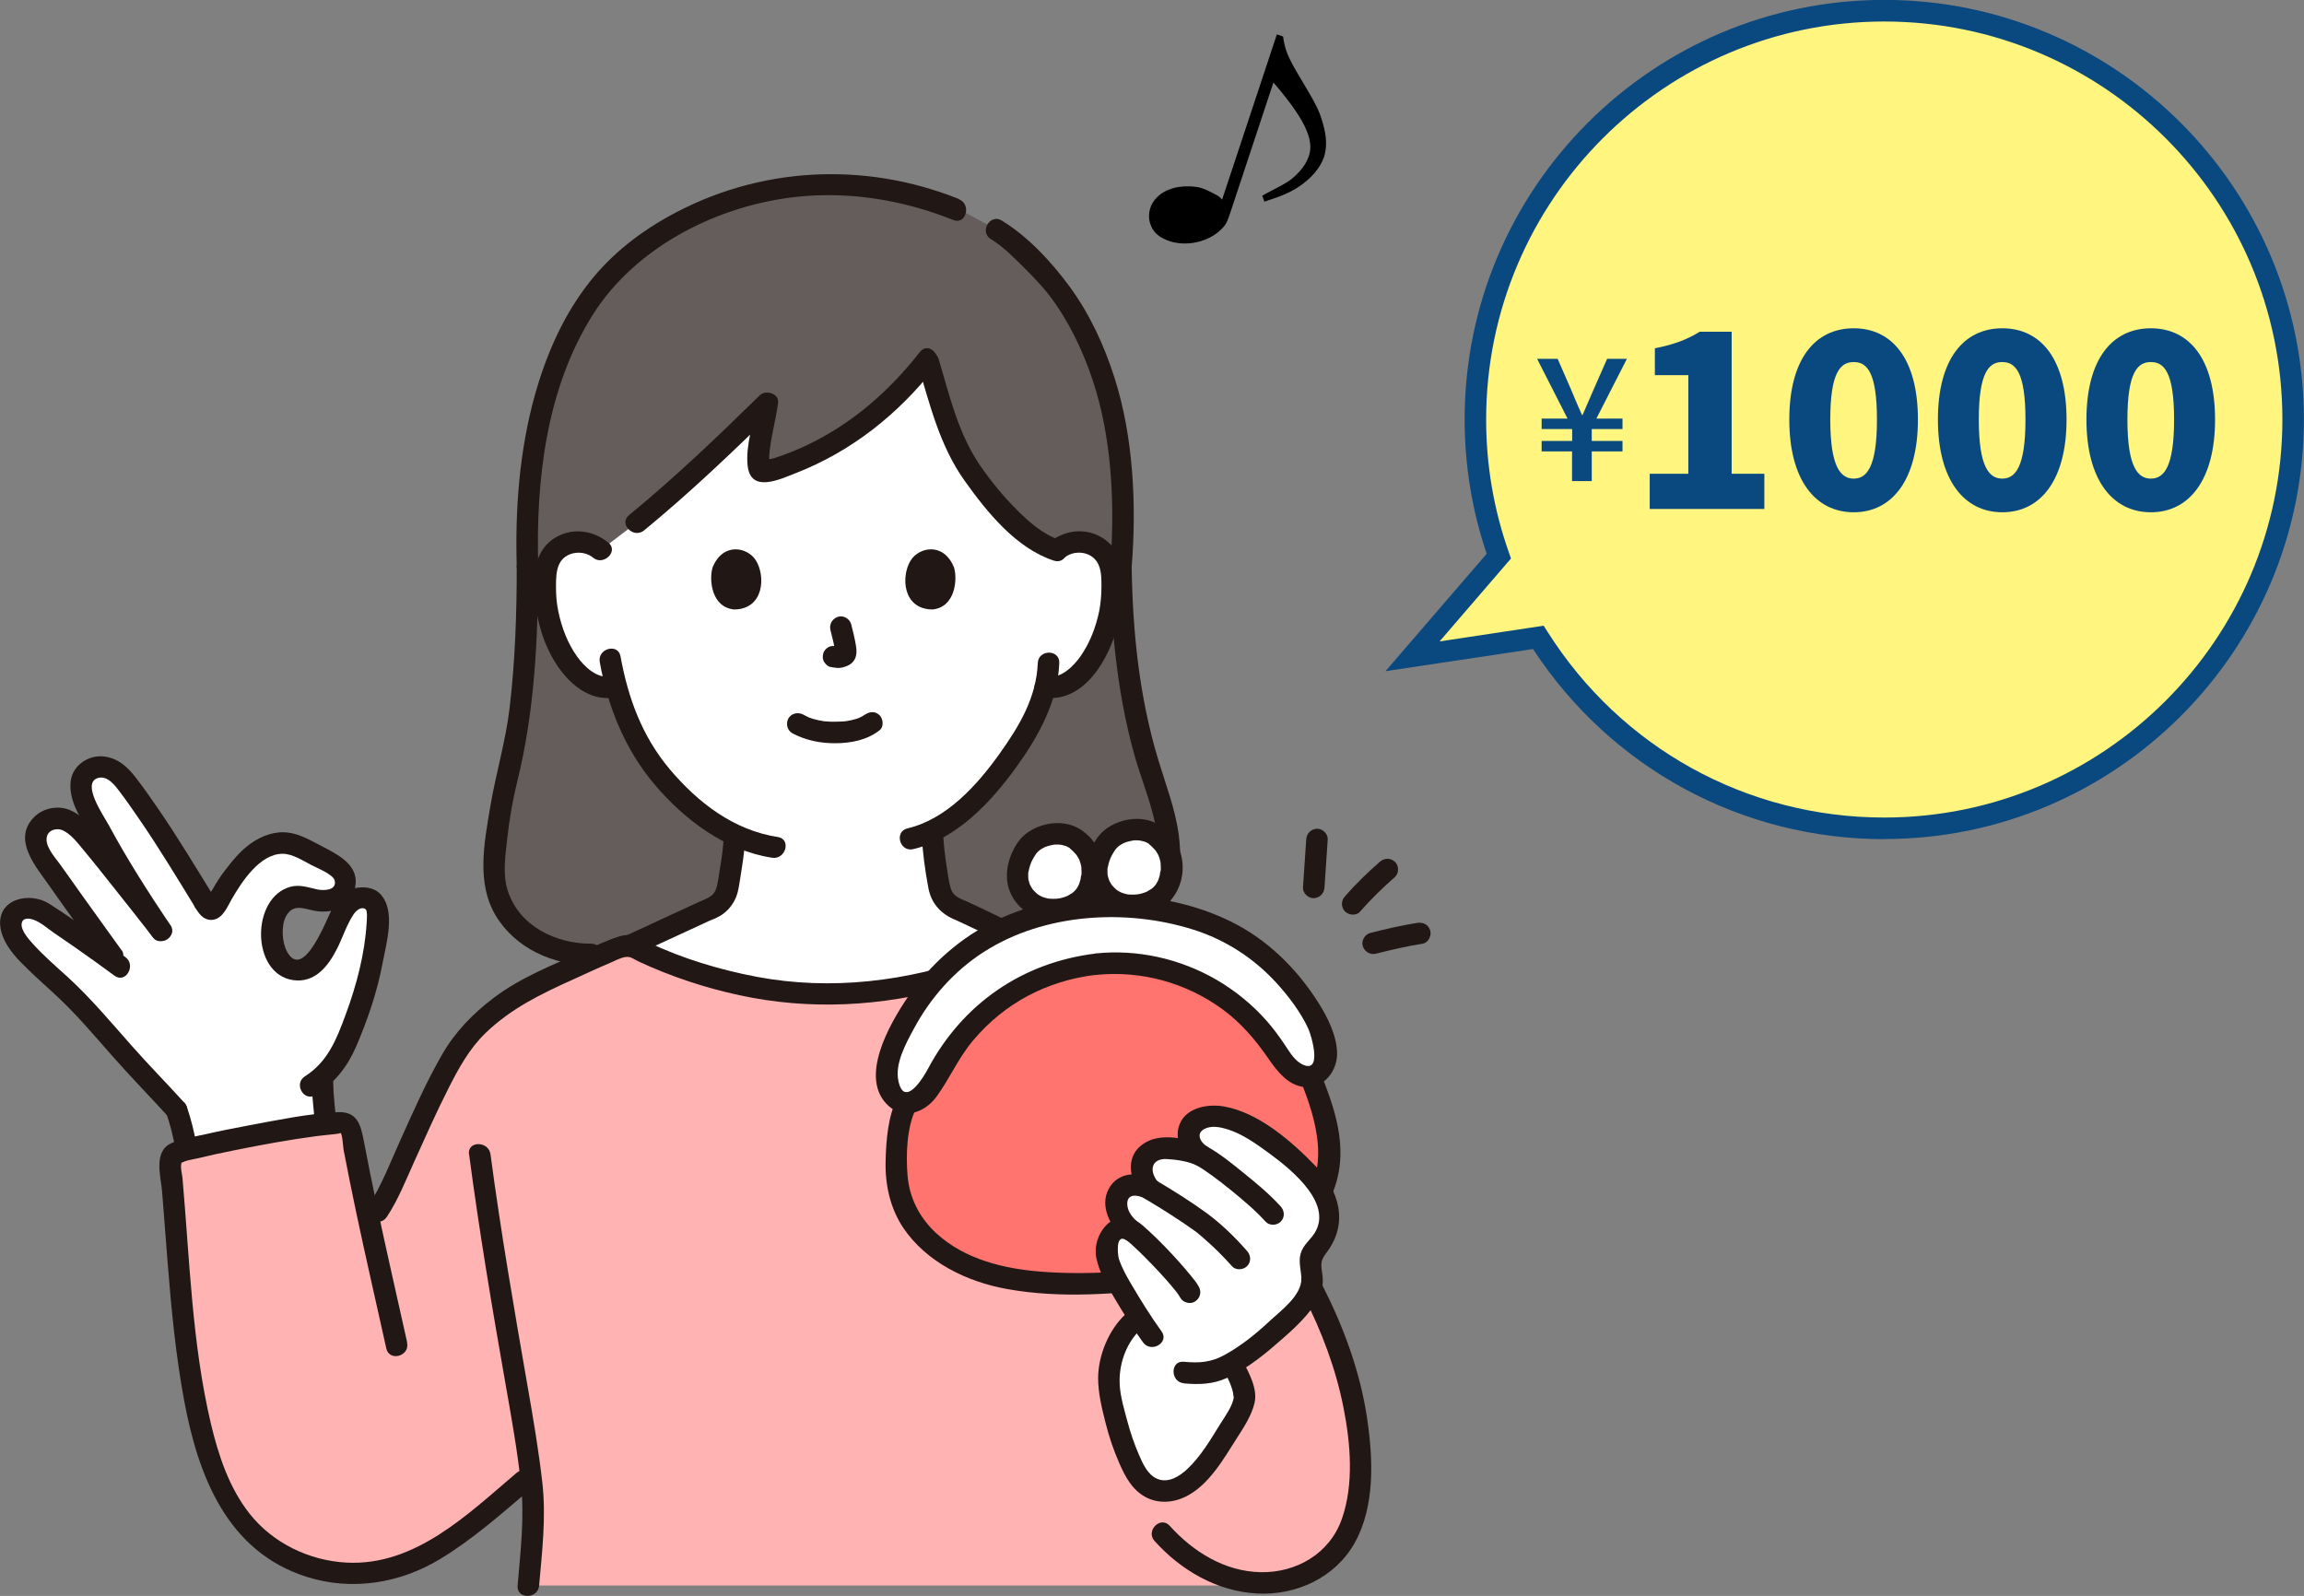 <?xml version="1.0" encoding="UTF-8"?>
<svg id="_レイヤー_2" data-name="レイヤー_2" xmlns="http://www.w3.org/2000/svg" width="214.24" height="148.42" viewBox="0 0 214.24 148.42">
  <rect x="0" y="0" width="214.24" height="148.42" fill="#808080" stroke="none"/>
  <g id="_レイヤー_1-2" data-name="レイヤー_1">
    <g>
      <g>
        <path d="M104.22,91.69l-.31-.49c-2.76-1.13-7.54-3.71-8.03-3.4-4.27,2.49-12.57,4.71-18.88,4.69-6.66-.02-13.72-2.13-18.38-4.56-.51-.29-4.88,1.9-7.68,3.09l-.4.18c-2.81,1.27-5.02,2.94-6.95,5-2.69,2.88-6.79,13.94-8.5,16.46,0,0-.26.38-.73,1.07-.62-2.86-1.19-5.69-1.74-8.67-.07-.4-.43-.68-.83-.66-3.27.15-12.72,1.95-15.42,2.8-.36.11-.59.46-.55.84.72,7.49.95,15.88,2.57,23.52,1.15,5.44,3.18,10.72,8.16,13.21,4.26,2.13,8.53,1.91,12.08.29,3.02-1.37,6.66-4.49,9.16-6.6,0,0,.55-.46,1.55-1.31.16,1.31.26,2.42.26,3.16,0,1.34-.21,4.01-.48,7.14h67.71v-.26c1.02.06,2.07-.03,3.1-.3,1.96-.51,3.74-1.72,4.86-3.4,1.16-1.75,1.56-3.98,1.65-6.05.25-6.06-1.63-12.11-4.37-17.45,0,0-15.47-24.52-17.85-28.3Z" style="fill: #ffb3b3;"/>
        <path d="M63.12,86.75c-3.44.9-5.98,1.74-5.98,1.74-6.69,1.42-11.22-3.17-11.18-7.36.02-2.56.62-6.75,1.32-9.27,1.03-3.68,1.77-10.15,1.76-19.13-.44-13.24,3.04-22.85,8.54-28.11,3.31-3.17,10.77-7.49,19.15-7.49,5.11,0,8.71.93,12.17,2.33,0,0,.55.22,1.09.44,1.11.6,2.21,1.2,2.21,1.2,1.97,1.07,2.5,1.89,4.31,3.63,4.19,4.04,7.1,11.32,7.57,17.83.13,1.88.44,6.77.15,10.15.15,11.18,2.21,17.44,3.27,20.52.85,2.47,1.27,4.45,1.29,7.01.04,4.19-5.16,9.61-11.15,7.46,0,0-14.04-2.95-21.14-3.12-3.87-.09-9.27,1.07-13.39,2.14Z" style="fill: #645d5c;"/>
        <path d="M95.4,87.52c-.21-.08-5.95-2.82-6.09-2.87-2.03-.73-1.95-2.03-2.2-3.49-.23-1.29-.38-2.59-.43-3.89,5.1-2.5,9.17-9.49,9.89-11.45.13-.4.43-1.22.65-2.16.9-.13,2.11-.13,2.8-.68.92-.74,1.57-1.71,2.08-2.73,1.04-2.08,1.49-4.42,1.29-6.7-.05-.58-.15-1.18-.44-1.7-.41-.74-1.24-1.29-2.15-1.43-.91-.14-1.88.15-2.53.74-3.55-1.08-7.82-6.75-9.19-9.32-.96-1.79-2-5.68-2.82-8.43-3.92,5.11-8.9,8.72-15.09,10.49-1.47.44-.08-4.23.18-6.43-3.91,3.84-8.19,7.9-12.15,11.14l-3.35,2.55c-.65-.59-1.62-.88-2.53-.74-.91.14-1.73.68-2.15,1.43-.29.52-.39,1.12-.44,1.7-.2,2.29.25,4.62,1.29,6.7.51,1.02,1.16,1.99,2.08,2.73.7.56,1.7,1.2,2.96.88,0,0,.08-.02.24-.06.7,2.61,1.93,5.64,4.19,8.34,2.02,2.42,4.33,4.35,6.83,5.53-.06,1.24-.21,2.3-.42,3.5-.26,1.46-.18,2.76-2.2,3.49-.13.05-6.54,3.05-6.93,3.18,0,0-.09.03-.24.08.04,0,.08,0,.11.02,4.66,2.43,11.72,4.54,18.38,4.56,6.17.02,14.24-2.1,18.58-4.52.08-.09.17-.18.24-.27-.26-.11-.43-.18-.43-.18Z" style="fill: #fff;"/>
        <path d="M96.5,61.66c-.13,3.22-1.72,5.87-3.58,8.47-2.08,2.91-4.91,6.05-8.54,6.91-1.25.29-.72,2.22.53,1.93,4.09-.96,7.25-4.39,9.62-7.67,2.05-2.84,3.82-6.05,3.97-9.64.05-1.29-1.95-1.28-2,0h0Z" style="fill: #211715;"/>
        <path d="M56.55,50.46c-1.59-1.33-3.91-1.44-5.5-.03s-1.5,4.04-1.23,5.99c.29,2.12,1.05,4.27,2.36,5.98,1.24,1.62,3.03,2.87,5.15,2.43,1.26-.26.73-2.19-.53-1.93s-2.47-.9-3.15-1.86c-.88-1.24-1.44-2.72-1.74-4.21-.16-.77-.22-1.55-.21-2.33,0-.67.01-1.44.31-2.06.56-1.16,2.21-1.35,3.15-.57s2.4-.59,1.41-1.41h0Z" style="fill: #211715;"/>
        <path d="M55.77,61.58c.75,4.16,2.35,8.13,5.1,11.38s6.55,6.14,10.93,6.81c1.26.19,1.8-1.73.53-1.93-4.09-.62-7.44-3.2-10.05-6.3s-3.89-6.7-4.58-10.5c-.23-1.26-2.16-.73-1.93.53h0Z" style="fill: #211715;"/>
        <path d="M85.36,33.94c1.12,3.76,2.03,7.52,4.33,10.76,2.07,2.91,4.79,6.29,8.31,7.44,1.23.4,1.75-1.53.53-1.93-1.53-.5-2.83-1.65-3.95-2.77-1.26-1.25-2.4-2.64-3.41-4.1-2.06-2.99-2.86-6.49-3.88-9.93-.37-1.23-2.3-.71-1.93.53h0Z" style="fill: #211715;"/>
        <path d="M85.54,32.73c-2.81,3.6-6.25,6.62-10.38,8.61-1.02.49-2.07.91-3.14,1.26-.25.08-.76.12-.93.29-.29.04-.25.11.12.2.19.21.29.25.31.13.07-.07,0-.63,0-.75.11-1.68.61-3.33.83-4.99.12-.9-1.15-1.26-1.71-.71-3.92,3.85-7.9,7.65-12.15,11.14-.99.82.43,2.23,1.41,1.41,4.25-3.49,8.23-7.29,12.15-11.14l-1.71-.71c-.25,1.9-1.03,3.91-.82,5.84.28,2.56,2.95,1.29,4.48.69,5.18-2.02,9.54-5.49,12.95-9.86.78-1-.62-2.43-1.41-1.41h0Z" style="fill: #211715;"/>
        <path d="M105.23,52.74c.46-5.76.17-12.09-1.6-17.62-.95-2.99-2.3-5.91-4.16-8.45-1.68-2.3-3.88-4.67-6.32-6.16-1.1-.67-2.11,1.06-1.01,1.73,1.22.75,2.16,1.74,3.17,2.74s2.03,2.09,2.86,3.31c1.7,2.48,2.92,5.26,3.77,8.14,1.5,5.14,1.72,10.99,1.29,16.31-.1,1.28,1.9,1.28,2,0h0Z" style="fill: #211715;"/>
        <path d="M48.05,52.74c0,4.36-.15,8.73-.66,13.07-.37,3.15-1.29,6.14-1.81,9.26-.55,3.29-1.3,7.04.51,10.07s5.34,4.64,8.87,4.62c1.29,0,1.29-2.01,0-2-3.28.02-6.72-1.65-7.76-4.97-.47-1.51-.21-3.21-.04-4.75.2-1.78.49-3.55.92-5.29,1.63-6.55,1.95-13.28,1.96-20.01,0-1.29-2-1.29-2,0h0Z" style="fill: #211715;"/>
        <path d="M103.23,52.74c.09,5.84.66,11.73,2.23,17.38.53,1.91,1.28,3.77,1.77,5.69.41,1.62.77,3.51.52,5.19s-1.31,3.17-2.55,4.32c-.95.88.47,2.29,1.41,1.41,2.67-2.48,3.46-5.46,3.01-9-.32-2.47-1.22-4.75-1.93-7.11-1.75-5.79-2.37-11.85-2.46-17.88-.02-1.29-2.02-1.29-2,0h0Z" style="fill: #211715;"/>
        <path d="M67.29,78.01c-.06.94-.19,1.87-.35,2.8-.1.56-.15,1.14-.3,1.68-.11.4-.27.7-.72.96-.29.17-.62.29-.93.43-1.61.73-3.2,1.48-4.8,2.22-.41.19-.83.38-1.24.57-.15.07-.3.13-.44.2-.26.12.22-.08-.01,0-.51.18-.85.68-.7,1.23.14.49.72.88,1.23.7.63-.23,1.24-.54,1.85-.82.99-.45,1.97-.91,2.95-1.36.73-.34,1.45-.67,2.18-1.01.04-.02.15-.05.18-.08,0,0-.38.15-.15.07.11-.04.23-.09.34-.14.21-.09.42-.19.62-.31.67-.42,1.16-1.01,1.45-1.74.24-.6.29-1.23.4-1.86.19-1.18.37-2.35.45-3.54.04-.54-.49-1-1-1-.57,0-.96.46-1,1h0Z" style="fill: #211715;"/>
        <path d="M85.69,77.47c.09,1.72.32,3.44.64,5.13.28,1.46,1.19,2.42,2.56,2.97.4.16-.25-.13.03.01.11.05.22.1.32.15.34.16.68.32,1.02.48.92.43,1.83.87,2.75,1.3.63.3,1.25.61,1.88.88.5.21,1.07.15,1.37-.36.25-.42.14-1.16-.36-1.37-1.35-.58-2.66-1.25-3.99-1.88-.64-.3-1.28-.62-1.93-.91-.33-.15-.67-.26-.97-.46-.38-.25-.52-.5-.63-.88-.18-.62-.24-1.28-.35-1.92-.17-1.04-.28-2.09-.34-3.14-.07-1.28-2.07-1.29-2,0h0Z" style="fill: #211715;"/>
        <path d="M89.17,18.51c-8.85-3.55-18.72-3.02-27.06,1.65-3.02,1.69-5.65,3.83-7.71,6.62-2.2,2.96-3.68,6.44-4.67,9.98-1.44,5.19-1.84,10.62-1.68,15.99.04,1.28,2.04,1.29,2,0-.24-8.01.72-16.63,5.11-23.54,4.02-6.32,11.65-10.14,18.97-10.91,4.95-.52,9.92.32,14.51,2.16,1.19.48,1.71-1.46.53-1.93h0Z" style="fill: #211715;"/>
        <path d="M98.97,51.87c.92-.77,2.5-.6,3.1.49.35.63.35,1.44.35,2.14,0,.78-.06,1.56-.21,2.33-.3,1.46-.84,2.89-1.68,4.12-.64.94-1.84,2.18-3.1,1.97s-1.8,1.71-.53,1.93c4.45.76,6.92-4.88,7.4-8.43.26-1.94.38-4.57-1.24-5.99s-3.9-1.31-5.5.02c-.99.83.43,2.23,1.41,1.41h0Z" style="fill: #211715;"/>
        <path d="M104.18,90.24c-2.39-1-4.66-2.34-7.1-3.21-.89-.32-1.37-.25-2.2.2-1.24.67-2.56,1.21-3.89,1.68-6.63,2.35-13.69,3.24-20.63,1.93-3.47-.66-6.91-1.7-10.1-3.21-1.04-.49-1.61-.88-2.72-.53s-2.24.89-3.33,1.38c-2.85,1.28-5.79,2.42-8.29,4.31-1.98,1.5-3.61,3.18-4.84,5.33-1.44,2.51-2.62,5.18-3.81,7.82-.94,2.07-1.77,4.31-3.03,6.22-.71,1.08,1.02,2.08,1.73,1.01,1.04-1.57,1.76-3.39,2.53-5.1,1.03-2.28,2.05-4.58,3.18-6.81.96-1.9,1.94-3.71,3.48-5.2,2.38-2.29,5.16-3.63,8.13-4.97,1.16-.53,2.32-1.07,3.5-1.57.42-.18.93-.46,1.39-.52.48-.06.66.16,1.25.44,2.97,1.38,6.11,2.42,9.31,3.11,6.61,1.43,13.2,1.05,19.7-.74,1.67-.46,3.32-1,4.92-1.67.58-.24,1.17-.49,1.73-.77.27-.13.54-.27.81-.42.56-.31-.11-.17.22-.14,1.13.1,2.47,1.03,3.48,1.51,1.34.64,2.68,1.28,4.06,1.85,1.19.49,1.7-1.44.53-1.93h0Z" style="fill: #211715;"/>
        <path d="M121.46,78.07c-.1,1.49-.2,2.97-.3,4.46-.04.52.49,1.02,1,1,.57-.03.96-.44,1-1,.1-1.49.2-2.97.3-4.46.04-.52-.49-1.02-1-1-.57.03-.96.44-1,1h0Z" style="fill: #211715;"/>
        <path d="M127.95,88.69c1.43-.36,2.88-.7,4.34-.93.52-.08.85-.76.7-1.23-.18-.56-.67-.79-1.23-.7-1.46.23-2.91.57-4.34.93-.51.13-.86.72-.7,1.23s.69.84,1.23.7h0Z" style="fill: #211715;"/>
        <path d="M126.48,84.76c1-1.14,2.09-2.2,3.23-3.2.39-.35.38-1.07,0-1.41-.42-.39-.99-.37-1.41,0-1.14,1-2.24,2.06-3.23,3.2-.18.2-.29.43-.29.71,0,.25.11.54.29.71.38.35,1.05.42,1.41,0h0Z" style="fill: #211715;"/>
        <path d="M121.21,120.5c1.68,3.3,3.01,6.79,3.72,10.43.65,3.29.98,7.11-.16,10.34s-4.24,5.01-7.57,4.94-6.27-1.91-8.43-4.31c-.86-.96-2.27.46-1.41,1.41,2.43,2.71,5.77,4.66,9.46,4.88s7.35-1.48,9.15-4.71c1.9-3.41,1.71-7.79,1.16-11.52-.64-4.38-2.19-8.55-4.19-12.48-.58-1.15-2.31-.14-1.73,1.01h0Z" style="fill: #211715;"/>
        <g id="right_x5F_hand">
          <path d="M10.49,71.63c-.41-.22-.85-.32-1.42-.29-.2,0-.84.33-1.07.5-.25.19-.38.54-.43.84-.13.73.21,1.96.62,2.61.15.24,2.15,4.03,2.78,5.07.11.19,2.75,4.33,4.01,6.19-1.9-2.44-5.62-7.13-6.53-8.2-1.25-1.49-2.08-2.17-2.98-2.22-1.24-.06-2.23.83-2.13,2.06s1.29,2.51,1.99,3.53c2.31,3.33,3.46,4.82,5.82,8.16-2.38-1.76-4.5-3.24-7.23-5.06-.57-.38-1.76-.56-2.28-.11-.31.27-.64.65-.65,1.05-.02.8.39,1.45.93,2.21.54.76,1.44,1.49,2.28,2.31,1.83,1.79,3.18,2.72,5.12,5.08,2.87,3.5,5.84,6.47,7.11,7.88.3.87.69,2.42.85,3.36l.08.32c3.01-.78,9.32-1.98,12.91-2.39v-.06c-.05-1.09-.28-2.73-.28-3.78l-.03-.53c1.25-1.06,1.88-2.29,2.54-3.95.85-2.12,1.61-4.28,2.04-6.52.34-1.75.57-3.22.59-4.49,0-.52-.24-1.27-.69-1.56-.33-.21-1.32-.14-1.66.04-.6.32-1.14,1.48-1.68,2.69s-.93,2.14-1.76,3.09c-.62.72-2,1.04-2.98.22-.57-.48-.87-1.45-.95-2.19-.12-1.01-.18-1.79.26-2.7s1.46-1.55,2.22-1.44c.58.09,1.87.48,2.45.46,1.33-.06,1.94-1.45,1.71-2.32-.18-.66-2.11-1.71-2.97-2.13-.97-.47-1.91-1.07-2.97-.99-1.28.1-2.52.94-3.34,1.91-.76.9-1.25,1.39-1.89,2.51-.26.43-.47.85-.74,1.29-.08.14-.17.27-.27.36-.12.11-.32.11-.44,0-.04-.04-.31-.42-.4-.57-1.43-2.33-2.68-4.46-4.47-7.13-.54-.81-2.55-3.76-3.22-4.46-.28-.29-.55-.52-.84-.68Z" style="fill: #fff;"/>
          <path d="M17.13,102.54c-1.6-1.77-3.27-3.46-4.85-5.25-1.97-2.22-3.82-4.45-6.02-6.46-1.07-.97-2.19-1.94-3.16-3.01-.39-.42-1.15-1.27-1.09-1.89s.7-.55,1.15-.38c.65.24,1.28.81,1.85,1.2.63.43,1.26.86,1.89,1.3,1.26.88,2.51,1.78,3.75,2.69,1.04.76,2.04-.97,1.01-1.73-2.32-1.71-4.66-3.41-7.08-4.96-1.79-1.15-4.86-.49-4.55,2.13.15,1.26,1.02,2.4,1.88,3.28.97.99,2.01,1.94,3.04,2.87,2.01,1.82,3.69,3.83,5.48,5.86s3.55,3.82,5.3,5.75c.86.96,2.28-.46,1.41-1.41h0Z" style="fill: #211715;"/>
          <path d="M11.32,88.39c-1.26-1.77-2.55-3.52-3.81-5.3-.67-.94-1.32-1.88-2-2.81-.47-.63-1.43-1.7-1.12-2.57.21-.6.97-.69,1.4-.51.81.35,1.46,1.23,2,1.88.92,1.1,1.8,2.22,2.69,3.34,1.27,1.6,2.54,3.2,3.8,4.82.33.43,1.07.35,1.41,0,.42-.42.33-.99,0-1.41-1.26-1.61-2.53-3.22-3.8-4.82-1.05-1.32-2.07-2.67-3.2-3.93-.7-.78-1.54-1.62-2.6-1.88s-2.2.05-2.94.81c-2.04,2.1.23,4.63,1.47,6.41,1.63,2.34,3.32,4.64,4.98,6.97.31.44.87.65,1.37.36.43-.25.67-.93.36-1.37h0Z" style="fill: #211715;"/>
          <path d="M15.84,86.04c-2.04-3.04-4-6.1-5.74-9.33-.47-.86-2.58-3.9-.98-4.36.89-.25,1.6.72,2.06,1.34.65.86,1.26,1.75,1.87,2.64,1.8,2.63,3.44,5.35,5.11,8.07.67,1.1,2.4.09,1.73-1.01-1.67-2.71-3.31-5.44-5.11-8.07-.72-1.05-1.44-2.09-2.22-3.09s-1.71-1.79-3.03-1.89-2.72.82-2.94,2.2c-.19,1.22.28,2.42.86,3.46.91,1.64,1.73,3.33,2.71,4.92,1.28,2.06,2.6,4.1,3.96,6.12.71,1.06,2.45.06,1.73-1.01h0Z" style="fill: #211715;"/>
          <path d="M28.99,100.7c0,1.26.22,2.52.27,3.78.02.52.44,1.02,1,1,.52-.02,1.02-.44,1-1-.06-1.26-.27-2.52-.27-3.78,0-.52-.46-1.02-1-1s-1,.44-1,1h0Z" style="fill: #211715;"/>
          <path d="M29.36,101.83c1.76-1.12,2.92-2.59,3.75-4.49,1.08-2.51,1.97-5.11,2.47-7.8.34-1.83,1.26-4.86-.23-6.41-.61-.64-1.6-.7-2.42-.52-.96.21-1.51.93-1.98,1.76-.5.89-2.7,6.97-4.26,4.13-.47-.85-.56-2.41-.11-3.26.67-1.25,1.63-.73,2.72-.53,1.8.33,3.59-.53,3.77-2.53.16-1.82-1.72-2.74-3.1-3.46-1-.52-2.05-1.15-3.18-1.29-1.25-.16-2.49.31-3.5,1.03-.95.68-1.71,1.62-2.41,2.54-.4.52-.75,1.07-1.07,1.64-.07.12-.33.48-.36.64-.39.44-.18.59.64.44-.08-.11-.15-.21-.21-.32-.69-1.09-2.42-.08-1.73,1.01.35.55.74,1.14,1.48,1.14,1.03,0,1.48-1.16,1.9-1.9.94-1.63,2.62-4.24,4.74-4.25.93,0,1.88.63,2.69,1.05.47.25,2.02.86,2.16,1.43.23.96-1.06.95-1.59.84-.84-.18-1.66-.49-2.52-.25-3.7,1-3.68,8.12.25,8.68,2.03.29,3.27-1.31,4.09-2.94.52-1.03.87-2.18,1.51-3.15.2-.3.67-.81,1.13-.51.2.13.12,1.04.1,1.32-.18,2.9-.95,5.78-1.95,8.49-.84,2.28-1.66,4.39-3.79,5.74-1.08.69-.08,2.42,1.01,1.73h0Z" style="fill: #211715;"/>
          <path d="M15.46,103.51c.37,1.09.66,2.23.85,3.36.04.23.26.48.46.6.21.13.53.18.77.1s.48-.23.6-.46c.13-.25.15-.49.1-.77-.19-1.13-.48-2.27-.85-3.36-.17-.49-.7-.87-1.23-.7-.49.16-.88.7-.7,1.23h0Z" style="fill: #211715;"/>
        </g>
        <path d="M37.86,124.84c-.95-4.26-1.92-8.5-2.83-12.77-.42-1.98-.82-3.97-1.2-5.96-.3-1.59-.64-2.78-2.49-2.68-2.75.15-5.52.73-8.21,1.23-1.4.26-2.8.54-4.19.86-.98.22-2.15.37-3.06.82-1.65.81-.91,3.11-.8,4.55.18,2.19.33,4.37.51,6.56.34,4.29.75,8.59,1.54,12.83,1.3,6.99,4,14.01,11.37,16.36,4.21,1.34,8.69.61,12.42-1.65,3.08-1.86,5.8-4.29,8.53-6.61.98-.83-.44-2.24-1.41-1.41-4.53,3.84-9.42,8.68-15.81,8.35-3.48-.18-6.87-1.82-9.03-4.56-1.9-2.41-2.89-5.42-3.59-8.36-1.76-7.47-1.97-15.21-2.64-22.82-.03-.37-.2-.95-.12-1.31s-.19-.02.18-.2.9-.24,1.31-.34c1.14-.28,2.28-.52,3.43-.75,2.56-.52,5.13-.99,7.72-1.33.55-.07,1.1-.12,1.65-.18.04,0,.59-.07.52-.12.18.11.24,1.29.28,1.53.38,1.99.78,3.97,1.2,5.96.89,4.19,1.85,8.37,2.78,12.56.28,1.26,2.21.72,1.93-.53h0Z" style="fill: #211715;"/>
        <g id="wallet">
          <path d="M83.77,111.4c-.43-1.4-.49-2.89-.36-4.35.12-1.37.24-3.29.92-4.49,1.71.14,2.52-2.22,3.25-3.42,3.76-6.18,8.54-8.8,14.29-9.47,6-.69,12.47,1.99,16.31,7.36.75,1.05,2.01,3.39,3.67,3.04,1.26,3.08,2.39,6.49,1.46,9.69-.53,1.82-1.71,3.41-3.15,4.66-2.2,1.92-4.99,3.07-7.83,3.72-2.98.68-6.04.82-9.08,1.07-3.12.25-6.28.22-9.36-.32-3.99-.71-8.35-2.93-9.9-6.91-.08-.19-.14-.39-.2-.59Z" style="fill: #ff746f;"/>
          <path d="M101.86,89.68c-5.75.66-10.53,3.29-14.29,9.47-.78,1.29-1.65,3.9-3.63,3.35-.8-.23-1.16-.92-1.36-1.69s.01-2.15.3-2.9c3.07-8.19,10.13-13.2,18.92-13.51,8.98-.31,15.96,2.36,20.54,10.4.39.68,1.04,2.55.98,3.33s-.25,1.38-.96,1.76c-1.91,1.03-3.36-1.69-4.18-2.84-3.84-5.38-10.31-8.05-16.31-7.36Z" style="fill: #fff;"/>
          <path d="M100.18,78.18c2.02,1.6,1.43,4.04.77,4.98-1.1,1.58-3.68,1.85-5.04.82-1.91-1.45-1.5-3.64-.41-5.15.93-1.29,3.26-1.76,4.67-.64Z" style="fill: #fff;"/>
          <path d="M107.55,77.79c2.02,1.6,1.43,4.04.77,4.98-1.1,1.58-3.68,1.85-5.04.82-1.91-1.45-1.5-3.64-.41-5.15.93-1.29,3.26-1.76,4.67-.64Z" style="fill: #fff;"/>
          <path d="M101.86,88.68c-6.79.83-12.35,4.66-15.58,10.73-.46.87-2.19,3.66-2.74,1.12-.35-1.62.7-3.49,1.43-4.85,1.55-2.89,3.77-5.4,6.54-7.17,5.6-3.58,13.18-4.03,19.44-2.06,3.01.95,5.66,2.67,7.78,5,1.11,1.23,2.19,2.65,2.9,4.16.32.67,1.41,4.4-.6,3.34-.72-.38-1.21-1.27-1.65-1.92-.49-.72-1-1.41-1.57-2.06-1.33-1.52-2.93-2.82-4.67-3.84-3.39-1.97-7.37-2.87-11.27-2.46-1.27.13-1.28,2.13,0,2,4.2-.44,8.4.7,11.82,3.2,1.69,1.24,3.02,2.79,4.2,4.5.85,1.24,1.98,2.74,3.65,2.73s2.83-1.57,2.79-3.2-.91-3.36-1.79-4.73c-1.99-3.12-4.69-5.78-8.03-7.44-6.53-3.24-15.27-3.29-21.84-.16-3.35,1.6-6.19,4.12-8.27,7.18-1.64,2.42-4.65,7.56-1.74,10.13,1.48,1.31,3.4.51,4.42-.89,1.24-1.7,2.04-3.62,3.42-5.25,2.94-3.48,6.87-5.53,11.37-6.08,1.26-.15,1.28-2.16,0-2Z" style="fill: #211715;"/>
          <path d="M99.47,78.89c.15.12.3.25.43.4.07.07.13.15.2.22,0-.01-.09-.13-.03-.04.04.06.08.11.11.17.04.07.08.13.12.2.02.04.13.27.08.15-.06-.12.04.13.05.16.03.08.05.16.07.24s.03.16.05.24c.04.19-.01-.18,0,.01.01.17.02.34.02.51,0,.08,0,.15-.01.23,0,.03,0,.06-.01.1,0,.11.01-.1.01-.11-.06.06-.06.33-.09.43-.03.13-.08.26-.12.39,0,.03-.02.05-.03.08-.03.1.05-.12.05-.11-.04.04-.06.13-.09.19-.05.09-.1.18-.15.26-.06.09-.12.14-.01.03-.07.07-.13.15-.19.21-.05.05-.1.1-.16.15-.04.03-.07.06-.11.09,0,0,.15-.1.06-.05-.15.08-.28.18-.43.26-.08.04-.25.11-.06.03-.07.03-.14.05-.21.08-.17.06-.35.11-.53.14-.04,0-.27.04-.12.02.16-.02-.12,0-.16.01-.17.01-.34.01-.5,0-.03,0-.31-.02-.15,0s-.11-.02-.14-.03c-.16-.03-.31-.08-.46-.13-.03-.01-.06-.03-.1-.04-.13-.04.17.09.05.02-.06-.03-.12-.06-.18-.09-.07-.04-.13-.08-.2-.12-.02,0-.11-.07-.02,0,.12.08-.1-.09-.1-.09-.14-.12-.26-.27-.39-.4-.08-.08.02.03.03.04-.02-.03-.05-.07-.07-.1-.06-.09-.11-.18-.16-.27-.04-.08-.12-.26-.04-.07-.03-.07-.05-.14-.07-.21-.03-.08-.05-.16-.07-.25,0-.04-.01-.07-.02-.11-.04-.19,0,.14,0,.01,0-.16-.02-.31-.01-.47,0-.05-.01-.18.02-.22-.05.07-.03.18,0,.05,0-.05.02-.1.03-.14.03-.17.08-.33.13-.5.02-.07.05-.14.08-.21,0-.02.06-.14,0-.02-.06.14.03-.06.04-.08.07-.15.15-.29.23-.43.04-.07.09-.15.14-.22.02-.04.17-.25.09-.14s.09-.1.13-.14c.07-.07.15-.12.21-.19.07-.08-.05.04-.06.05.05-.03.1-.07.15-.1.07-.05.15-.09.22-.13.09-.05.18-.09.27-.13-.2.09.03,0,.12-.03.18-.06.37-.09.56-.13.11-.03-.07,0-.07,0,.06,0,.13-.01.19-.02.1,0,.21,0,.31,0,.09,0,.18.01.27.02-.25,0,.04,0,.11.03.1.02.2.05.3.08.04.01.07.03.11.04.13.03-.2-.1,0,0,.19.09.36.2.52.33.42.32,1.14.08,1.37-.36.28-.53.09-1.03-.36-1.37-1.57-1.2-3.93-.9-5.4.29-.7.57-1.16,1.45-1.44,2.29s-.35,1.82-.09,2.69c.57,1.89,2.41,3.08,4.34,3,.89-.03,1.82-.28,2.56-.78s1.24-1.14,1.57-1.95c.76-1.87.24-4.1-1.34-5.38-.41-.33-1.02-.43-1.41,0-.33.36-.43,1.06,0,1.41Z" style="fill: #211715;"/>
          <path d="M106.84,78.5c.15.12.3.25.43.4.07.07.13.15.2.22,0-.01-.09-.13-.03-.04.04.06.08.11.11.17.04.07.08.13.12.2.02.04.13.27.08.15-.06-.12.04.13.05.16.03.08.05.16.07.24s.03.16.05.24c.04.19-.01-.18,0,.01.01.17.02.34.02.51,0,.08,0,.15-.01.23,0,.03,0,.06-.01.1,0,.11.01-.1.01-.11-.06.06-.06.33-.09.43-.03.13-.08.26-.12.39,0,.03-.02.05-.03.08-.03.1.05-.12.05-.11-.04.04-.06.13-.09.19-.05.09-.1.18-.15.26-.06.09-.12.14-.01.03-.07.07-.13.15-.19.21-.05.05-.1.1-.16.15-.04.03-.07.06-.11.09,0,0,.15-.1.06-.05-.15.08-.28.18-.43.26-.08.04-.25.11-.06.03-.07.03-.14.05-.21.08-.17.06-.35.11-.53.14-.04,0-.27.04-.12.02.16-.02-.12,0-.16.01-.17.01-.34.01-.5,0-.03,0-.31-.02-.15,0s-.11-.02-.14-.03c-.16-.03-.31-.08-.46-.13-.03-.01-.06-.03-.1-.04-.13-.04.17.09.05.02-.06-.03-.12-.06-.18-.09-.07-.04-.13-.08-.2-.12-.02,0-.11-.07-.02,0,.12.08-.1-.09-.1-.09-.14-.12-.26-.27-.39-.4-.08-.08.02.03.03.04-.02-.03-.05-.07-.07-.1-.06-.09-.11-.18-.16-.27-.04-.08-.12-.26-.04-.07-.03-.07-.05-.14-.07-.21-.03-.08-.05-.16-.07-.25,0-.04-.01-.07-.02-.11-.04-.19,0,.14,0,.01,0-.16-.02-.31-.01-.47,0-.05-.01-.18.02-.22-.05.07-.03.18,0,.05,0-.05.02-.1.03-.14.03-.17.08-.33.13-.5.02-.07.05-.14.08-.21,0-.02.06-.14,0-.02-.06.14.03-.06.04-.08.07-.15.15-.29.23-.43.04-.07.09-.15.14-.22.02-.04.17-.25.09-.14s.09-.1.13-.14c.07-.07.15-.12.21-.19.07-.08-.05.04-.06.05.05-.03.1-.07.15-.1.07-.05.15-.09.22-.13.09-.05.18-.09.27-.13-.2.09.03,0,.12-.03.18-.06.37-.09.56-.13.11-.03-.07,0-.07,0,.06,0,.13-.01.19-.02.1,0,.21,0,.31,0,.09,0,.18.01.27.02-.25,0,.04,0,.11.03.1.02.2.05.3.08.04.01.07.03.11.04.13.03-.2-.1,0,0,.19.09.36.2.52.33.42.32,1.14.08,1.37-.36.28-.53.09-1.03-.36-1.37-1.57-1.2-3.93-.9-5.4.29-.7.57-1.16,1.45-1.44,2.29s-.35,1.82-.09,2.69c.57,1.89,2.41,3.08,4.34,3,.89-.03,1.82-.28,2.56-.78s1.24-1.14,1.57-1.95c.76-1.87.24-4.1-1.34-5.38-.41-.33-1.02-.43-1.41,0-.33.36-.43,1.06,0,1.41Z" style="fill: #211715;"/>
          <path d="M83.44,102.09c-.88,1.77-1.04,3.92-1.09,5.88-.06,2.19.42,4.4,1.65,6.23,2.15,3.18,5.9,5,9.6,5.67,5.05.92,10.33.47,15.39-.15,4.49-.55,9.16-1.85,12.46-5.13,1.79-1.78,2.96-4.04,3.16-6.57.22-2.82-.75-5.59-1.79-8.16-.48-1.18-2.41-.66-1.93.53,1.61,3.96,2.86,8.4-.16,12.03-2.6,3.12-6.69,4.51-10.57,5.13-4.3.69-8.91,1.05-13.26.72-3.5-.26-7.2-1.14-9.85-3.59-1.53-1.42-2.49-3.26-2.66-5.35-.16-1.91-.08-4.49.78-6.23.57-1.15-1.15-2.16-1.73-1.01h0Z" style="fill: #211715;"/>
        </g>
        <g id="left_x5F_hand">
          <path d="M106.56,110.39c.12.05.24.12.36.19-.83-.96-1.11-2.21-.47-3.01.42-.53,1.27-.83,1.82-.8.89.06,2.69.32,3.47.72-1-.54-1.6-1.95-.96-2.89.26-.37,1.42-.94,2.52-.79.86.12,1.71.35,2.99,1.12,1.69,1.01,3.24,2.09,4.69,3.55,1.3,1.31,2.43,2.35,2.57,4.19.08,1.02-.09,2.12-.75,2.91-.27.32-.61.58-.79.95-.41.81.04,1.78,0,2.68-.07,1.12-.9,2.03-1.7,2.83-1.62,1.62-3.29,3.23-5.24,4.42-.16.1-.32.19-.48.28.07.17.11.28.11.28.34.64,1.01,1.88,1.03,2.98,0,.29-.46,1.41-1.1,2.46-.52.86-2.07,3.27-2.96,4.29-.94,1.07-2.26,2.07-3.67,1.88-1.28-.16-2.13-1.12-2.68-2.28-1.14-2.41-1.57-4.28-2.11-6.91-.11-.52-.09-1.41-.07-1.94.04-1.27,1.28-3.77,2.24-4.6,0,0,.2-.22.46-.52-.69-1.08-1.34-2.18-2.01-3.31-.46-.95-1.02-2.24-.94-2.88.07-.58.25-1.19.68-1.59s1.15-.54,1.61-.16c-.54-.45-1.01-1.01-1.21-1.68s-.27-1.54.24-2.01c.62-.56,1.35-.82,2.36-.35Z" style="fill: #fff;"/>
          <path d="M113.83,127.53c.21.39.42.78.58,1.2.09.23.17.47.23.71.03.13.07.62.09.5-.13.84-.78,1.72-1.22,2.42-.91,1.46-1.83,3.06-3.1,4.25-.73.69-1.77,1.35-2.8.92-.92-.39-1.36-1.45-1.73-2.3-.43-1-.78-2.04-1.06-3.09s-.63-2.21-.7-3.3c-.12-1.86.55-3.92,1.95-5.21.95-.87-.47-2.29-1.41-1.41-1.56,1.43-2.54,3.84-2.55,5.93,0,1.42.35,2.81.69,4.17s.76,2.57,1.3,3.8,1.17,2.4,2.36,3.07,2.6.59,3.82-.02c2.12-1.06,3.46-3.43,4.69-5.36.65-1.02,1.4-2.13,1.68-3.32.32-1.32-.51-2.81-1.1-3.94s-2.33-.13-1.73,1.01h0Z" style="fill: #211715;"/>
          <path d="M110.07,128.65c1.41.13,2.71.09,4.01-.5,1.56-.71,2.98-1.77,4.28-2.88,1.37-1.18,2.92-2.48,3.92-4,.4-.6.68-1.31.72-2.04.02-.44-.07-.88-.12-1.31-.07-.68.13-.97.52-1.5,2.01-2.71,1.12-5.72-1.08-7.99s-5.25-4.95-8.5-5.53c-1.35-.24-3.23.03-3.98,1.34-.86,1.51.06,3.28,1.39,4.13l1.01-1.73c-1.54-.7-4-1.3-5.58-.47-2.15,1.12-1.72,3.5-.45,5.12l1.21-1.57c-1.47-.77-3.46-.81-4.34.87-.84,1.59.18,3.48,1.37,4.55l1.21-1.57c-2.21-1.3-4.14,1.3-3.72,3.4.27,1.35,1.01,2.61,1.7,3.77.83,1.4,1.69,2.77,2.64,4.09.75,1.04,2.48.04,1.73-1.01-1.04-1.44-1.97-2.95-2.87-4.48-.43-.73-.83-1.46-1.1-2.27-.11-.35-.32-2.32.61-1.78s2.07-.8,1.21-1.57c-.51-.46-1.01-.99-1.04-1.72-.04-1.01.92-.91,1.6-.56,1.06.56,1.89-.7,1.21-1.57-.82-1.05-.53-2.16.88-2.08.88.05,1.92.2,2.73.57,1.15.52,2.12-1.02,1.01-1.73-.67-.42-1.05-1.22-.26-1.64.65-.34,1.44-.18,2.11.02,1.43.43,2.78,1.41,3.98,2.29,2.01,1.48,6.19,4.82,3.95,7.67-.44.55-.91.95-1.1,1.66s.04,1.46.08,2.2c.08,1.63-1.92,3.06-3,4.07-1.26,1.18-2.59,2.24-4.09,3.08-1.29.72-2.39.8-3.84.66-1.28-.12-1.27,1.88,0,2h0Z" style="fill: #211715;"/>
          <path d="M104.66,115.29c.05.03.1.07.16.1.04.03.16.12,0,0s-.02-.02.01.01c.17.14.34.28.5.43.42.38.83.78,1.23,1.19.87.88,1.72,1.78,2.51,2.73.09.11.18.22.27.33.02.03.18.22.06.07s.02.02.04.06c.11.15.22.31.31.47.25.46.92.65,1.37.36.47-.3.63-.88.36-1.37-.22-.4-.52-.76-.81-1.11-.38-.47-.77-.91-1.17-1.36-.85-.94-1.73-1.85-2.66-2.71-.37-.34-.75-.7-1.18-.95-.45-.27-1.12-.12-1.37.36s-.12,1.08.36,1.37h0Z" style="fill: #211715;"/>
          <path d="M106.51,111.51c1.58.94,3.15,1.93,4.64,3,.06.04.12.08.17.13.14.1-.18-.15.06.05.14.11.28.23.42.35.31.27.61.54.91.82.64.6,1.26,1.23,1.84,1.89.36.41,1.05.36,1.41,0,.4-.4.36-1.01,0-1.41-1.12-1.28-2.37-2.5-3.74-3.51-1.51-1.1-3.1-2.1-4.71-3.05-1.11-.66-2.12,1.07-1.01,1.73h0Z" style="fill: #211715;"/>
          <path d="M111.24,108.36c.5.28.97.61,1.43.94.29.21.58.43.87.65-.17-.13.08.06.11.09.08.06.17.13.25.2.16.12.31.25.47.37,1.15.93,2.31,1.9,3.31,3,.36.4,1.05.37,1.41,0,.4-.4.36-1.01,0-1.41-1.02-1.12-2.2-2.11-3.38-3.06-1.1-.89-2.22-1.82-3.46-2.51-.47-.26-1.09-.11-1.37.36s-.12,1.11.36,1.37h0Z" style="fill: #211715;"/>
        </g>
        <path d="M73.65,68.18c1.26.67,2.62.95,4.05.94s2.92-.29,4.08-1.2c.43-.33.35-1.07,0-1.41-.42-.42-.99-.33-1.41,0,.3-.23.05-.05-.02,0-.08.05-.17.1-.25.15-.07.03-.37.16-.11.06-.12.04-.23.09-.35.13-.32.1-.64.17-.97.22.14-.02-.06,0-.11.01-.1,0-.19.02-.29.02-.23.01-.46.02-.69.02-.21,0-.41,0-.62-.02-.09,0-.19-.01-.28-.02,0,0-.33-.04-.15-.02-.31-.05-.61-.11-.91-.2-.13-.04-.25-.08-.38-.13-.04-.01-.08-.04-.12-.05.25.07.09.04.02,0-.16-.07-.31-.15-.46-.23-.48-.25-1.09-.12-1.37.36-.26.45-.12,1.12.36,1.37h0Z" style="fill: #211715;"/>
        <path d="M77.22,58.6c.18.68.35,1.37.45,2.06l-.04-.27c.01.1.02.19,0,.28l.04-.27s-.02.09-.03.13l.1-.24s-.03.06-.05.08l.16-.2s-.04.05-.07.07l.2-.16c-.05.03-.11.06-.16.09l.24-.1c-.09.04-.18.07-.28.08l.27-.04c-.09.01-.17,0-.26,0l.27.04c-.1-.01-.19-.04-.29-.05-.28-.04-.52-.05-.77.1-.21.12-.41.36-.46.6-.06.26-.05.54.1.77.13.2.35.43.6.46.22.03.43.08.65.09.34.01.65-.09.95-.22.37-.17.66-.5.75-.89.08-.34.05-.63,0-.97-.11-.66-.27-1.32-.44-1.98-.13-.51-.72-.86-1.23-.7s-.84.69-.7,1.23h0Z" style="fill: #211715;"/>
        <path d="M66.26,52.77c-.34,1.12-.12,3.7,2,3.91,2.8-.02,2.95-3.13,2.01-4.59-.77-1.2-3.04-1.7-4.01.68Z" style="fill: #211715;"/>
        <path d="M88.71,52.77c.34,1.12.12,3.7-2,3.91-2.8-.02-2.95-3.13-2.01-4.59.77-1.2,3.04-1.7,4.01.68Z" style="fill: #211715;"/>
        <path d="M43.62,107.35c.95,7.2,2.15,14.34,3.41,21.49.53,3,1.07,6.02,1.4,9.05.36,3.19-.03,6.38-.3,9.57-.11,1.28,1.89,1.27,2,0,.28-3.19.66-6.38.3-9.57-.34-3-.85-5.99-1.37-8.96-1.25-7.18-2.49-14.35-3.45-21.58-.17-1.26-2.17-1.27-2,0h0Z" style="fill: #211715;"/>
      </g>
      <g>
        <path d="M175.21,1c-21,0-38.02,17.02-38.02,38.02,0,4.46.77,8.73,2.18,12.71l-8.02,9.31,11.7-1.76c6.73,10.67,18.62,17.76,32.17,17.76,21,0,38.02-17.02,38.02-38.02S196.21,1,175.21,1Z" style="fill: #fff57f;"/>
        <path d="M175.21,78.04c-13.25,0-25.41-6.6-32.66-17.68l-13.72,2.06,9.41-10.92c-1.36-4.02-2.05-8.22-2.05-12.49,0-21.52,17.5-39.02,39.02-39.02s39.02,17.5,39.02,39.02-17.5,39.02-39.02,39.02ZM143.54,58.19l.35.55c6.84,10.83,18.54,17.29,31.32,17.29,20.41,0,37.02-16.61,37.02-37.02S195.63,2,175.21,2s-37.02,16.61-37.02,37.02c0,4.23.71,8.39,2.12,12.37l.19.55-6.64,7.71,9.67-1.46Z" style="fill: #0a497f;"/>
      </g>
      <g>
        <path d="M146.19,41.98h-2.84v-.97h2.84v-1.11h-2.84v-.97h2.41l-2.83-5.56h1.91l1.24,2.84c.33.78.65,1.57,1.02,2.38h.06c.37-.83.68-1.6,1.03-2.38l1.25-2.84h1.84l-2.84,5.56h2.43v.97h-2.86v1.11h2.86v.97h-2.86v2.76h-1.83v-2.76Z" style="fill: #0a497f;"/>
        <path d="M153.41,44.06h3.58v-9.17h-3.11v-2.5c1.82-.36,3-.82,4.17-1.54h2.97v13.21h3.04v3.27h-10.66v-3.27Z" style="fill: #0a497f;"/>
        <path d="M166.38,39.02c0-5.63,2.4-8.49,5.99-8.49s5.97,2.88,5.97,8.49-2.41,8.62-5.97,8.62-5.99-3-5.99-8.62ZM174.53,39.02c0-4.45-.95-5.35-2.16-5.35s-2.18.91-2.18,5.35.98,5.49,2.18,5.49,2.16-1.04,2.16-5.49Z" style="fill: #0a497f;"/>
        <path d="M180.2,39.02c0-5.63,2.4-8.49,5.99-8.49s5.97,2.88,5.97,8.49-2.41,8.62-5.97,8.62-5.99-3-5.99-8.62ZM188.34,39.02c0-4.45-.95-5.35-2.16-5.35s-2.18.91-2.18,5.35.98,5.49,2.18,5.49,2.16-1.04,2.16-5.49Z" style="fill: #0a497f;"/>
        <path d="M194.01,39.02c0-5.63,2.4-8.49,5.99-8.49s5.97,2.88,5.97,8.49-2.41,8.62-5.97,8.62-5.99-3-5.99-8.62ZM202.16,39.02c0-4.45-.95-5.35-2.16-5.35s-2.18.91-2.18,5.35.98,5.49,2.18,5.49,2.16-1.04,2.16-5.49Z" style="fill: #0a497f;"/>
      </g>
      <path d="M119.31,3.4c.15,1.16.45,1.92,1.41,3.53,1.69,2.84,1.93,3.27,2.3,4.58.34,1.18.38,2.2.1,3.07-.33,1-1.17,1.99-2.3,2.75-.82.56-1.7.93-3.25,1.42l-.2-.55c.19-.11.34-.19.43-.24,1.77-.91,2.15-1.13,2.71-1.68.63-.6.99-1.16,1.21-1.82.5-1.5-.48-3.5-3.31-6.79l-3.9,11.78c-.44,1.32-.5,1.45-1.02,1.94-1.15,1.11-3.15,1.56-4.72,1.04-.89-.29-1.49-.77-1.73-1.41-.24-.51-.25-1.14-.08-1.67.33-1,1.28-1.72,2.57-1.95.72-.12,1.67-.08,2.19.09.34.11.78.31,1.25.57.3.15.39.2.67.5l5.09-15.36.59.2Z"/>
    </g>
  </g>
</svg>